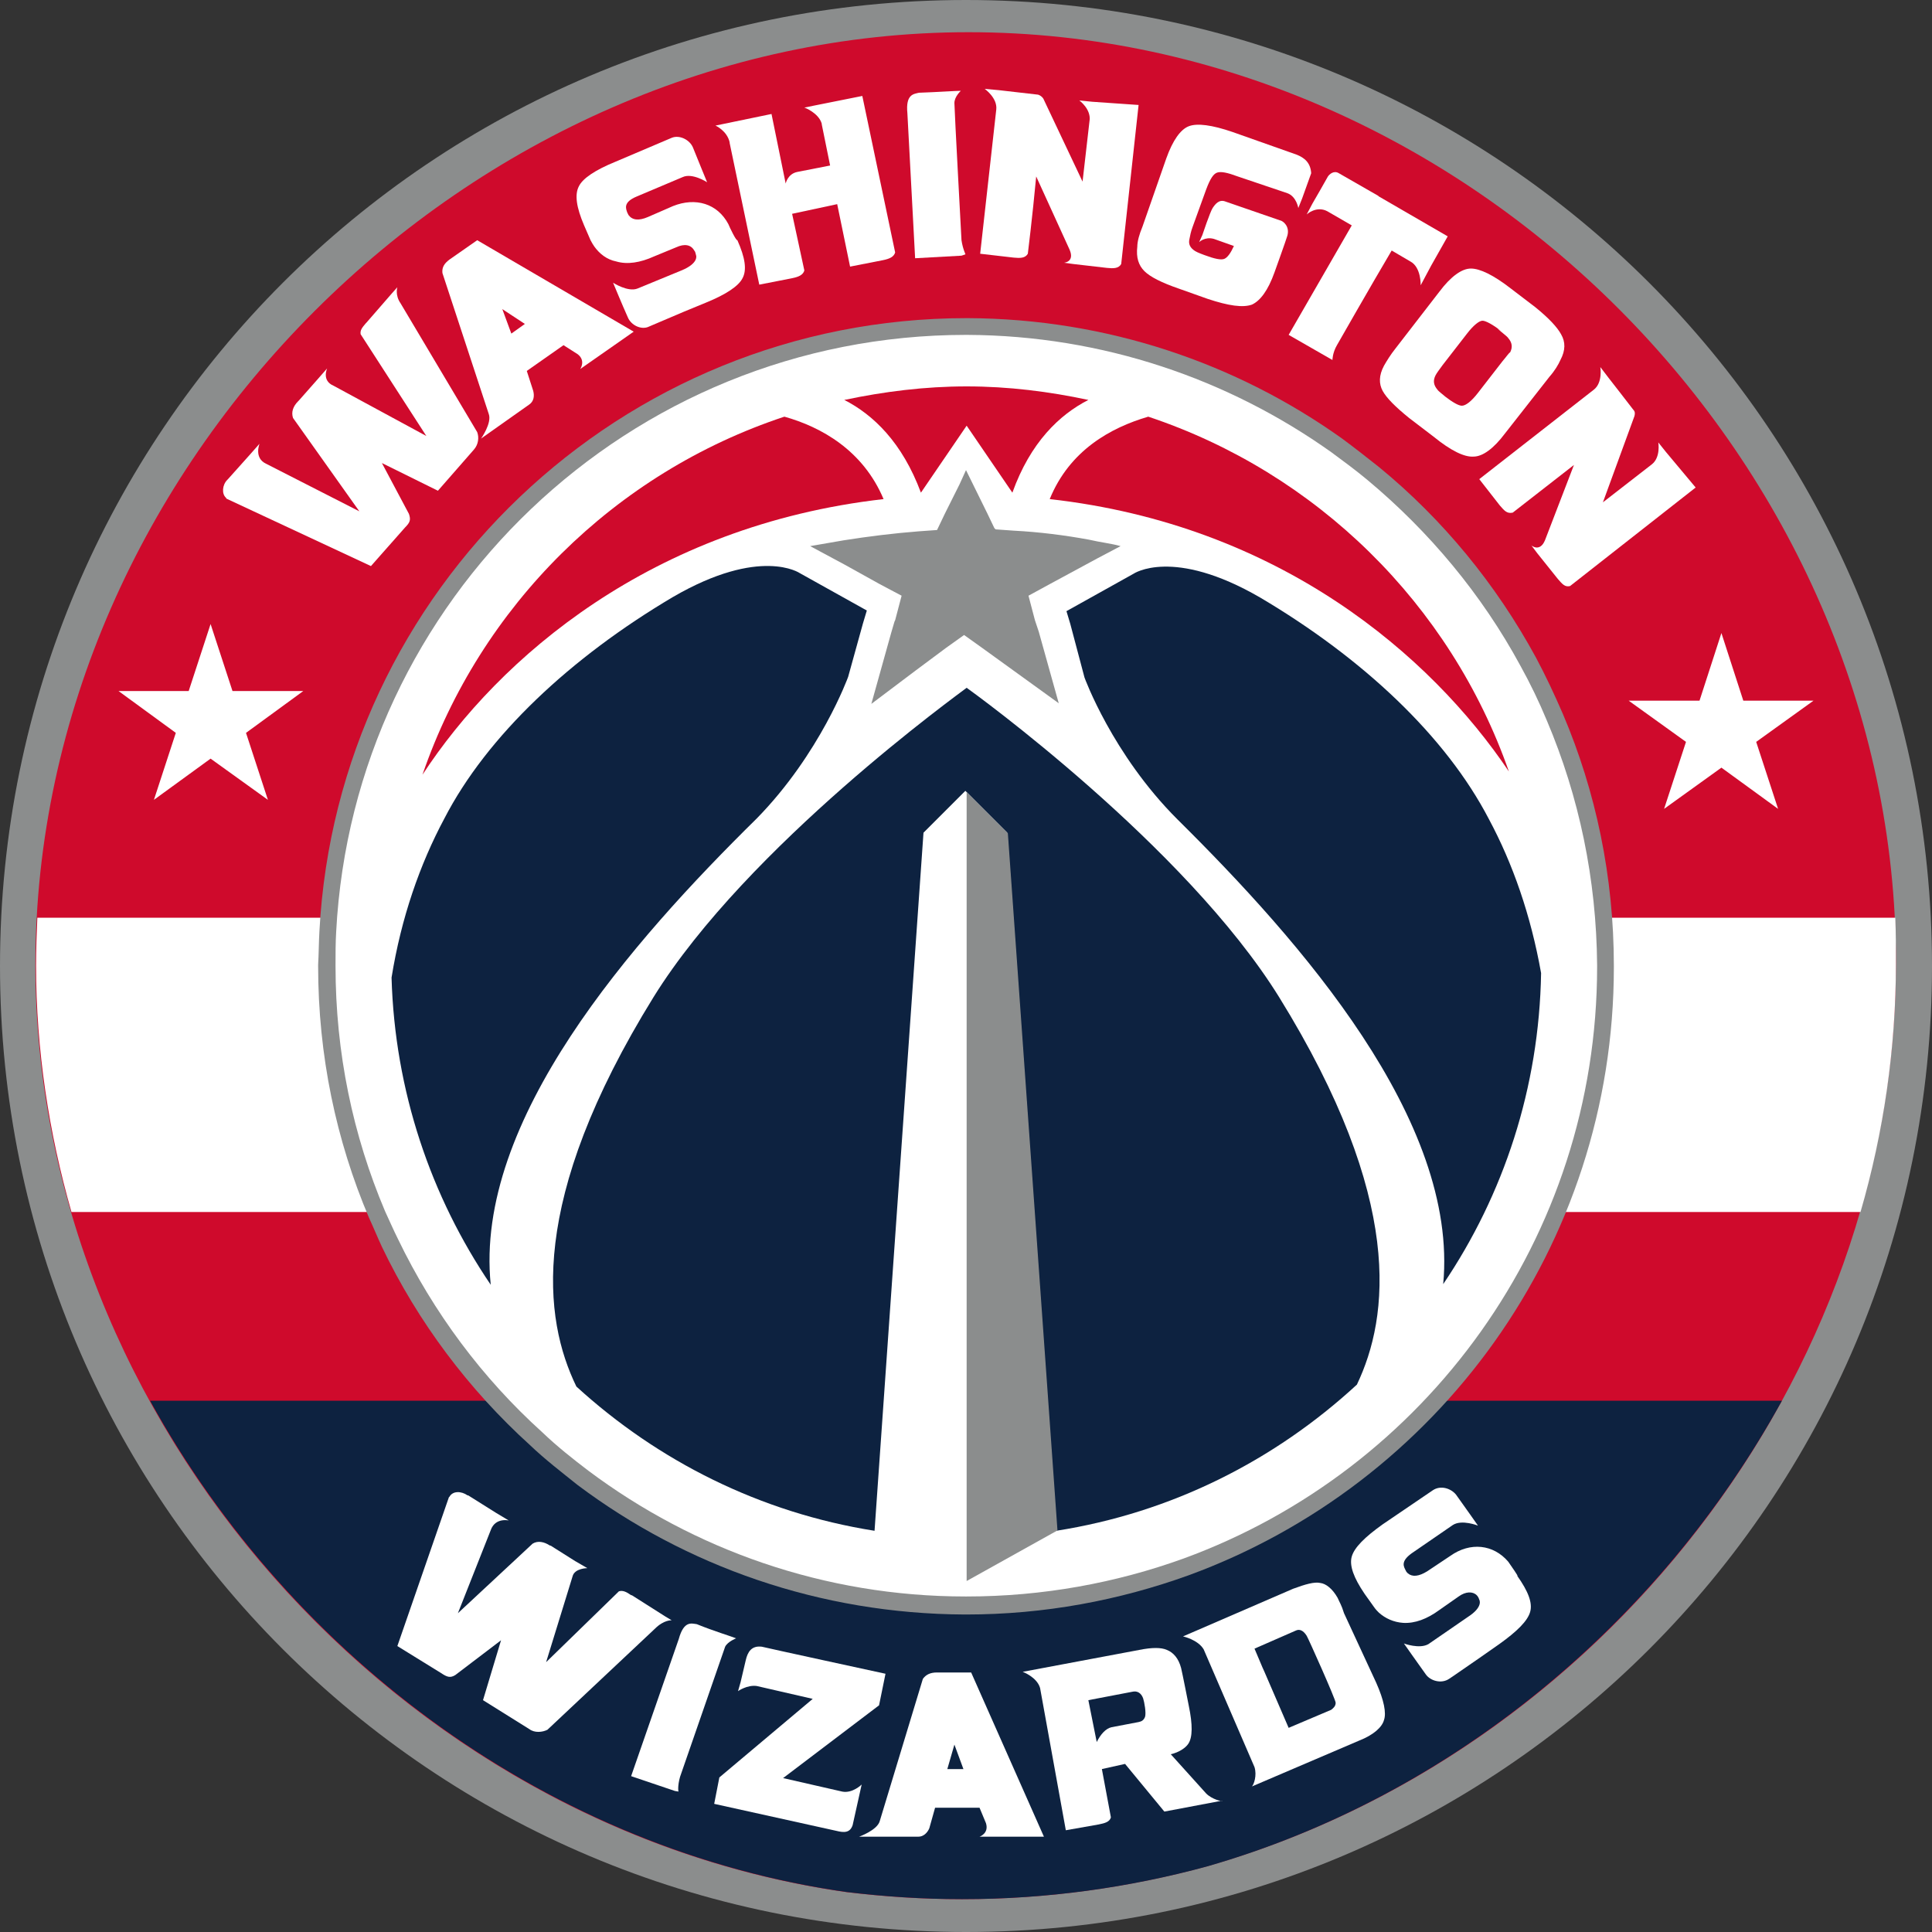 <?xml version="1.0" encoding="UTF-8"?>
<svg xmlns="http://www.w3.org/2000/svg" xmlns:xlink="http://www.w3.org/1999/xlink" version="1.1" id="Layer_1" x="0px" y="0px" style="enable-background:new 0 0 400 400;" xml:space="preserve" viewBox="50 50 300 300">
<rect x="50" y="50" width="300" height="300" fill="#333333" stroke="none"/>
<style type="text/css">
	.st0{fill:#8B8D8D;}
	.st1{fill:#CF0A2C;}
	.st2{fill:#FFFFFF;}
	.st3{fill:#0D2240;}
</style>
<g>
	<g>
		<path class="st0" d="M200,50c-82.9,0-150,67.1-150,150s67.1,150,150,150s150-67.1,150-150S282.9,50,200,50"></path>
	</g>
	<g>
		<path class="st1" d="M344.4,199.4c0-77.6-66.4-144.4-144-144.4S55.5,122.2,55.5,199.8c0,71.3,56.6,134.2,125.9,144    c5.8,0.7,11.8,1.1,17.8,1.1h0.1h0.1l0,0c13.1,0,25.9-1.8,38-5.1C298.1,322.5,344.4,264.3,344.4,199.4z"></path>
	</g>
	<g>
		<path class="st2" d="M344.3,192.5H55.8c-0.1,2.4-0.2,5-0.2,7.4c0,13.1,2,26.1,5.5,38.3c33.9,0,243.3,0,277.8,0    c3.6-12.4,5.5-25.4,5.5-38.6C344.4,197.2,344.4,194.8,344.3,192.5z"></path>
	</g>
	<path class="st3" d="M181.5,343.8c5.8,0.7,11.8,1.1,17.8,1.1h0.1h0.1l0,0c13.1,0,25.9-1.8,38-5.1c37.9-10.9,70.2-37.8,89.2-72.3   H73.3C95.4,307.6,135.7,337.3,181.5,343.8z"></path>
	<g>
		<path class="st2" d="M199.3,87.3c0,0-1.1-20.3-1.1-21.3s1-1.9,1-1.9c-0.8,0-3.6,0.2-6.5,0.3c-0.8,0.2-2.1,0.2-1.8,3.2l1.2,22.5    l7.2-0.4l0.6-0.2C200,89.6,199.5,88.7,199.3,87.3"></path>
		<path class="st2" d="M272.2,91.3l2.6-4.6l-10.7-6.2c0,0,0,0-0.1-0.1l-6.1-3.5c-0.8-0.5-1.5,0.2-1.7,0.5c-0.2,0.4-2.4,4.2-2.4,4.2    l0,0l-0.9,1.7c0,0,1.5-1.4,3.2-0.5l3.8,2.2l-9.8,17l6.8,3.9c0,0,0-1.1,0.7-2.3c0,0,5.3-9.3,8.5-14.7l2.9,1.7    c1.7,0.9,1.6,3.7,1.6,3.7L272.2,91.3z"></path>
		<path class="st2" d="M251.3,74l-9.9-3.5c-3.2-1.1-5.5-1.4-6.8-0.9c-1.3,0.5-2.5,2.2-3.5,5l-3.7,10.6c-0.5,1.2-0.8,2.3-0.8,3.1    c-0.2,1.7,0.2,2.9,1.1,3.8s2.7,1.8,5.3,2.7l4.5,1.6c3.3,1.1,5.5,1.4,6.9,0.9c1.3-0.6,2.5-2.2,3.5-5c0,0,1.8-5,2-5.7    c0.4-1.4-0.6-2.3-1.2-2.4l-8.4-2.9c-1-0.4-1.6,0.4-2,1s-1.6,4.2-1.6,4.2l-0.5,1.1c0,0,0.9-0.9,2.3-0.5l3.1,1.1    c-0.5,1.1-1,1.8-1.5,2s-1.5,0-3.1-0.6c0,0-1.1-0.4-1.4-0.6c-0.8-0.5-1.1-1.1-0.9-1.9c0.1-0.5,0.2-1.1,0.5-1.9l2.1-5.8    c0.6-1.6,1.1-2.4,1.7-2.6c0.6-0.2,1.6,0,3.2,0.6l7.7,2.6c1.4,0.5,1.7,2.3,1.7,2.3l0.6-1.5l1.4-3.9C253.5,75.3,252.6,74.5,251.3,74    "></path>
		<path class="st2" d="M174.9,66.7c0,0,2.2,0.8,2.7,2.5v0.1l1.3,6.4l-5.1,1c-1.5,0.3-1.8,1.8-1.8,1.8l-2.2-10.8l-8.7,1.8    c0,0,1.8,0.8,2.2,2.6v0.1l4.6,22l5.1-1c1-0.2,1.7-0.5,1.9-1.2l-1.9-8.8l7-1.5l2,9.7l5.1-1c1-0.2,1.7-0.5,1.9-1.2l-5.1-24.3    L174.9,66.7z"></path>
		<path class="st2" d="M292.3,105.9c0.8-1.5,0.8-2.8,0.1-4c-0.6-1.1-1.9-2.5-4-4.2l-3.8-2.9c-2.7-2.1-4.8-3.1-6.2-3.1    s-3.1,1.2-4.9,3.6l-6.8,8.8c-0.8,1-1.4,2-1.8,2.7c-0.8,1.5-0.8,2.8-0.2,3.9c0.6,1.1,2,2.5,4.1,4.2l3.8,2.9    c2.7,2.2,4.8,3.2,6.2,3.1c1.4,0,3.1-1.2,4.9-3.6l6.9-8.8C291.4,107.6,292,106.6,292.3,105.9 M283.3,106.1l-3.8,4.9    c-1,1.3-1.9,2-2.5,2c-0.5,0-1.4-0.5-2.7-1.5l0.6,0.5c-0.9-0.8-1.5-1.2-1.7-1.5c-0.6-0.7-0.7-1.4-0.3-2.2c0.2-0.4,0.6-0.9,1.1-1.6    l3.8-4.9c1-1.3,1.9-2,2.4-2s1.6,0.6,2.9,1.6l-0.6-0.4c0.9,0.8,1.5,1.2,1.7,1.5c0.6,0.7,0.7,1.4,0.3,2.2    C284.3,104.8,283.9,105.4,283.3,106.1"></path>
		<path class="st2" d="M163.1,84.8c-1.7-3.2-5.1-4.2-8.6-2.8l-3.9,1.7c-1.4,0.6-2.4,0.5-3-0.3l-0.2-0.4c-0.2-0.6-0.7-1.6,1.5-2.5    l7.1-3c1.5-0.7,3.8,0.8,3.8,0.8s-1.4-3.4-2.2-5.4c-0.5-1.2-2.1-2-3.3-1.5l-8.7,3.7c-3.2,1.3-5.1,2.6-5.7,3.8    c-0.7,1.3-0.4,3.3,0.8,6.1l1,2.3c0.2,0.4,0.4,0.7,0.6,1c0.8,1.1,1.9,2,3.4,2.3c1.7,0.5,3.7,0.2,5.9-0.8l3.4-1.4    c1.3-0.6,2.3-0.4,2.8,0.5c0.2,0.2,0.2,0.5,0.3,0.8c0,0,0.4,1.2-2.3,2.3l-6.8,2.8c-1.5,0.6-3.8-0.9-3.8-0.9s1.4,3.4,2.3,5.4    c0.5,1.2,2.1,2,3.3,1.4l0.7-0.3l4.7-2l3.4-1.4c3.2-1.3,5.1-2.6,5.7-3.8c0.7-1.3,0.4-3.2-0.8-5.9C164.3,87.4,163.3,85.3,163.1,84.8    "></path>
		<path class="st2" d="M308.7,120.2l-1.2-1.5c0,0,0.4,2.3-1,3.4l0,0l-7.6,5.9l4.9-13.4c0.1-0.4,0.1-0.7-0.2-1    c-0.6-0.8-3.8-4.9-3.8-4.9l-1.3-1.7c0,0,0.4,2.4-1,3.5l-17.8,13.9l3.2,4.1c0.7,0.8,1.1,1.3,2,1.1c0,0,4.5-3.5,9.5-7.4l-4.5,11.7    c-0.8,1.9-2.1,0.8-2.1,0.8l0.9,1.2l0,0l3.2,4c0.7,0.8,1.1,1.3,1.9,1.1l19.5-15.3L308.7,120.2z"></path>
		<path class="st2" d="M219.6,65.8l-2-0.2c0,0,1.8,1.3,1.6,3.1v-0.1l-1.1,9.6L212,65.3c-0.2-0.3-0.5-0.5-0.8-0.6    c-0.9-0.1-6.1-0.7-6.1-0.7l-2.2-0.2c0,0,2,1.4,1.8,3.2l-2.5,22.4l5.2,0.6c1,0.1,1.8,0.1,2.2-0.6c0,0,0.7-5.6,1.3-12l5.2,11.4    c0.8,1.9-0.9,2-0.9,2l1.5,0.2l0,0l5.2,0.6c1,0.1,1.8,0.1,2.2-0.6l2.7-24.7L219.6,65.8z"></path>
		<path class="st2" d="M111.7,94.6l-0.8,0.9l-4,4.6c0,0,0,0-0.1,0.1c-0.6,0.7-0.9,1.1-0.8,1.7l10.2,15.8l-14.4-7.8    c-1.9-0.8-1-2.7-1-2.7l-1.4,1.6l-3,3.4c0,0,0,0-0.1,0.1c-0.8,0.8-1.1,1.7-0.8,2.6l10.3,14.5L91.3,122c-1.9-0.9-1-3.1-1-3.1    l-1.5,1.7l-3.4,3.8c0,0,0,0-0.1,0.1c-0.8,0.8-0.9,2.2-0.2,2.8c0.1,0.1,0,0.1,0,0.1l22.5,10.5l5.3-6c0.8-0.8,0.9-1.2,0.6-2.1    l-4.2-7.9l8.7,4.3l5.6-6.4c0.7-0.8,0.8-1.9,0.5-2.7l-11.9-20C111.3,95.8,111.7,94.6,111.7,94.6"></path>
		<path class="st2" d="M124.1,87.3l-4.3,3c-0.8,0.6-1.2,1.2-1.1,2.1l7.2,21.9c0.5,1.4-1.2,3.8-1.2,3.8l7.5-5.3    c0.7-0.5,0.8-1.3,0.6-2.1l-1-3.1l5.7-4l2.2,1.4c1.3,1,0.4,2.3,0.4,2.3l8.3-5.8L124.1,87.3z M129.4,101.8L128,98l3.5,2.3    L129.4,101.8z"></path>
		<polygon class="st2" points="82.7,146.9 86.1,157.3 97.1,157.3 88.2,163.8 91.6,174.2 82.7,167.8 73.9,174.2 77.3,163.8     68.4,157.3 79.3,157.3   "></polygon>
		<polygon class="st2" points="317.3,148.3 313.9,158.8 302.9,158.8 311.8,165.2 308.4,175.6 317.3,169.2 326.1,175.6 322.7,165.2     331.6,158.8 320.7,158.8   "></polygon>
	</g>
	<g>
		<path class="st2" d="M200.8,309.7h-5.3c-1,0-1.7,0.3-2.2,1l-6.7,22.1c-0.4,1.4-3.2,2.4-3.2,2.4h9.2c0.8,0,1.4-0.6,1.7-1.3l0.9-3.2    h6.9l1,2.4c0.5,1.6-1,2.1-1,2.1h10L200.8,309.7z M197.1,324.7l1.1-3.8l1.4,3.8H197.1z"></path>
		<path class="st2" d="M237.3,328.5l-5.5-6.1c1.3-0.3,2.3-1,2.7-1.6c0.7-1,0.7-3,0.1-5.9c0,0-1-5.1-1.2-5.9    c-0.4-1.5-1.2-2.4-2.2-2.8c-0.9-0.4-2.3-0.4-4.3,0l-18.1,3.4c0,0,2.2,0.8,2.7,2.5l4,22.1l5.1-0.9c1-0.2,1.7-0.4,1.9-1.1l-1.4-7.5    l3.6-0.8l6.1,7.4l9-1.7C239.8,329.8,238.2,329.4,237.3,328.5 M227.5,313.7c0.2,0.6,0.5,2.3,0.3,2.9c-0.2,0.5-0.5,0.7-1,0.8    l-4.2,0.8c-0.9,0.2-1.7,1.1-2.3,2.3L219,314l6.8-1.3C226.6,312.5,227.2,312.9,227.5,313.7"></path>
		<path class="st2" d="M257.7,298.1c-0.8-1.4-1.8-2.2-2.7-2.3c-0.9-0.2-2.3,0.2-4.2,0.9l-17.1,7.4c0,0,2.3,0.5,3.2,2l7.9,18.3    c0.4,1.3-0.1,2.7-0.4,3l16.6-7.1c2.3-0.9,3.6-2.1,3.9-3.2c0.4-1.1,0-3.1-1.2-5.8l-5-10.8C258.3,299.2,258,298.8,257.7,298.1     M252.9,304c0.3,0.5,4.5,9.9,4.5,10.4s-0.3,0.8-0.7,1.1l-6.6,2.8l-3.8-8.8c-0.3-0.6-0.8-1.9-1.5-3.5l6.4-2.8    C251.8,302.9,252.4,303.2,252.9,304"></path>
		<path class="st2" d="M186.5,314.8l1-4.9c0,0-18.9-4.1-19.2-4.2c-1.6-0.2-2.2,0.8-2.5,2.1l-0.8,3.4l0,0l-0.4,1.4c0,0,1.4-1,2.9-0.8    l8.7,2L161.7,326l-0.8,4.1l19,4.2c1.2,0.3,2.1,0.3,2.5-0.9l1.4-6.3c0,0-1.4,1.4-3,1.1l-9.2-2.1L186.5,314.8z"></path>
		<path class="st2" d="M155.6,325.9c0,0,6.7-19.3,7-20.2c0.4-0.8,1.7-1.3,1.7-1.3c-0.7-0.3-3.4-1.1-6.1-2.2c-0.8-0.1-2-0.6-2.8,2.3    l-7.4,21.3l6.8,2.3l0.6,0.1C155.3,328.3,155.2,327.3,155.6,325.9"></path>
		<path class="st2" d="M154.3,301.6l-1-0.6l-5.2-3.3h-0.1c-0.7-0.5-1.3-0.8-1.9-0.6l-11.3,11l4.1-13.3c0.3-1.3,2.3-1.3,2.3-1.3    l-1.9-1.1l-3.8-2.4h-0.1c-0.9-0.6-1.9-0.8-2.7-0.3l-11.6,10.8l5.1-12.9c0.7-2,2.8-1.5,2.8-1.5l-2-1.2l-4.3-2.7h-0.1    c-1-0.7-2.3-0.7-2.8,0.2c-0.1,0.1-0.1,0.1-0.1,0.1l-8,23.1l6.8,4.2c0.9,0.6,1.4,0.8,2.2,0.3l7.1-5.4l-2.8,9.3l7.2,4.5    c0.8,0.6,2,0.5,2.8,0.1l16.7-15.7C153.1,301.5,154.3,301.6,154.3,301.6"></path>
		<path class="st2" d="M284.2,292.5c-2.3-2.7-5.9-3.1-9-0.9l-3.6,2.4c-1.3,0.8-2.3,0.9-3,0.3c0,0-0.3-0.3-0.3-0.4    c-0.3-0.6-0.9-1.4,0.9-2.7l6.4-4.4c1.4-0.9,3.9,0.1,3.9,0.1s-2.1-3-3.4-4.8c-0.8-1-2.4-1.5-3.6-0.7l-7.8,5.3c-2.8,2-4.4,3.6-4.8,5    s0.3,3.3,2,5.8l1.5,2.1c0.2,0.3,0.5,0.6,0.7,0.8c1,0.9,2.3,1.5,3.8,1.6c1.8,0.1,3.7-0.6,5.6-2l3-2.1c1.1-0.8,2.2-0.8,2.8-0.2    c0.2,0.2,0.3,0.4,0.4,0.7c0,0,0.7,1.1-1.8,2.7l-6.1,4.2c-1.4,0.8-3.8-0.1-3.8-0.1s2.1,3,3.4,4.8c0.7,1,2.4,1.5,3.6,0.7l0.6-0.4    l4.2-2.9l3-2.1c2.8-2,4.4-3.6,4.8-5s-0.3-3.2-2-5.6C285.9,294.9,284.6,293.1,284.2,292.5"></path>
	</g>
	<path class="st0" d="M288.5,152.1c-6.2-11.4-14.5-21.5-24.4-29.6c-1.9-1.5-3.8-3-5.7-4.4c-16.4-11.7-36.5-18.6-58.1-18.7h-0.2   c-53.7,0-97.7,42.2-100.5,95.2c-0.1,1.7-0.1,3.5-0.2,5.2v0.2c0,13.9,2.8,27.1,7.9,39.1c0.7,1.5,1.3,3,2,4.5   c5.6,11.7,13.5,22.2,23,30.8c2.3,2.2,4.9,4.2,7.4,6.2c16.8,12.6,37.6,20,60.1,20.1h0.1h0.1l0,0c12.2,0,23.8-2.2,34.6-6.1   c38.5-14.1,66-51,66-94.4v-0.1l0,0V200c0-13.9-2.8-27.1-7.9-39.1C291.4,157.9,290,154.9,288.5,152.1"></path>
	<path class="st2" d="M290.2,161.9c-1.2-2.9-2.6-5.8-4.1-8.5c-6-11.1-14.2-20.9-23.8-28.9c-1.8-1.5-3.7-2.9-5.6-4.3   c-15.9-11.3-35.4-18.1-56.5-18.2h-0.2c-52.3,0-95.1,41.1-97.8,92.7c-0.1,1.7-0.1,3.4-0.1,5.1v0.2c0,13.5,2.7,26.3,7.7,38.1   c0.7,1.5,1.3,2.9,2,4.3c5.5,11.4,13.1,21.6,22.4,30c2.3,2.2,4.7,4.1,7.2,6c16.3,12.2,36.6,19.5,58.5,19.5h0.1h0.1l0,0   c11.8,0,23.2-2.1,33.7-5.9c37.5-13.7,64.2-49.7,64.2-91.9V200l0,0v-0.1C297.9,186.5,295.2,173.7,290.2,161.9z"></path>
	<path class="st3" d="M181.7,155.1l2.3-8.3l0.6-2l-10.4-5.8c0,0-6.1-4.2-19.7,3.7c-15.9,9.4-28.9,21.6-35.5,34.4   c-3.8,7.1-6.7,15.4-8.2,24.7c0.5,17.6,6.1,34,15.4,47.7c-2.6-25.5,21.9-53.3,41.3-72.4C177.4,167,181.7,155.1,181.7,155.1"></path>
	<path class="st3" d="M245.7,142.8c-13.6-7.9-19.7-3.7-19.7-3.7l-10.4,5.8l0.6,2l2.2,8.3c0,0,4.3,11.9,14.4,22   c19.2,19,43.7,46.8,41.3,72.2c9.4-13.9,14.9-30.5,15.2-48.3c-1.6-9-4.4-17-8.1-23.9C274.5,164.3,261.6,152.2,245.7,142.8"></path>
	<path class="st1" d="M213,127.5c35.7,4,59.2,24.3,71.3,42.3c-9.1-26-29.9-46.4-56-55.1C222.5,116.4,216.1,119.9,213,127.5"></path>
	<path class="st1" d="M187.2,127.5c-3.2-7.6-9.7-11.2-15.4-12.8c-26.3,8.7-47.2,29.4-56.2,55.6C127.5,152.1,151.2,131.6,187.2,127.5   "></path>
	<path class="st1" d="M193,126.5l7.1-10.4l7.1,10.4c2.8-7.8,7.3-12.1,11.8-14.4c-6.1-1.3-12.4-2.1-18.9-2.1s-12.8,0.8-19,2.1   C185.6,114.4,190.1,118.7,193,126.5"></path>
	<path class="st3" d="M200.1,156.8c-1,0.8-34,24.5-48.6,48c-19.6,31.7-17.1,50-12,60.5c12.7,11.6,28.6,19.6,46.3,22.4l7.6-108.4   l6.4-6.4l0.1-0.1l0,0l0,0l0.1,0.1l6.4,6.4l7.7,108.3l-0.1,0.1c17.9-2.8,33.9-10.9,46.7-22.7c5-10.5,7.4-28.7-12.1-60.2   C234,181.3,201.1,157.5,200.1,156.8"></path>
	<polygon class="st0" points="206.5,179.4 200.1,173 200.1,295.5 214.1,287.7 214.1,287.7 214.2,287.6  "></polygon>
	<path class="st0" d="M219.1,133.8c-3.8-0.7-7.8-1.2-11.7-1.4l-2.8-0.2l-0.1-0.1l-0.1-0.1l-1.1-2.3l-0.1-0.2l0,0L200,123l-1,2.2   l-2.1,4.2l0,0l-0.1,0.2l-0.1,0.2l-1.1,2.3l-0.1,0.2l0,0l-2.8,0.2c-3.9,0.3-7.9,0.8-11.7,1.4c-1.7,0.3-3.5,0.6-5.2,0.9l0,0l0,0   l5.4,2.9l5.4,3l1.7,0.9l1.7,0.9l-1,3.8l-0.1,0.2l-0.5,1.7l-3.1,11.1l0,0l0,0l6.9-5.2l4.7-3.5l1.4-1l1.4-1l0,0v-0.1l0,0l0,0v0.1l0,0   l1.4,1l1.4,1l11.9,8.6l-3.1-11.1l-0.3-0.9l-0.3-0.9l-1-3.8l1.1-0.6l2.2-1.2l7.4-4l3.6-1.9l0,0l0,0   C222.6,134.4,220.8,134.2,219.1,133.8"></path>
</g>
</svg>
